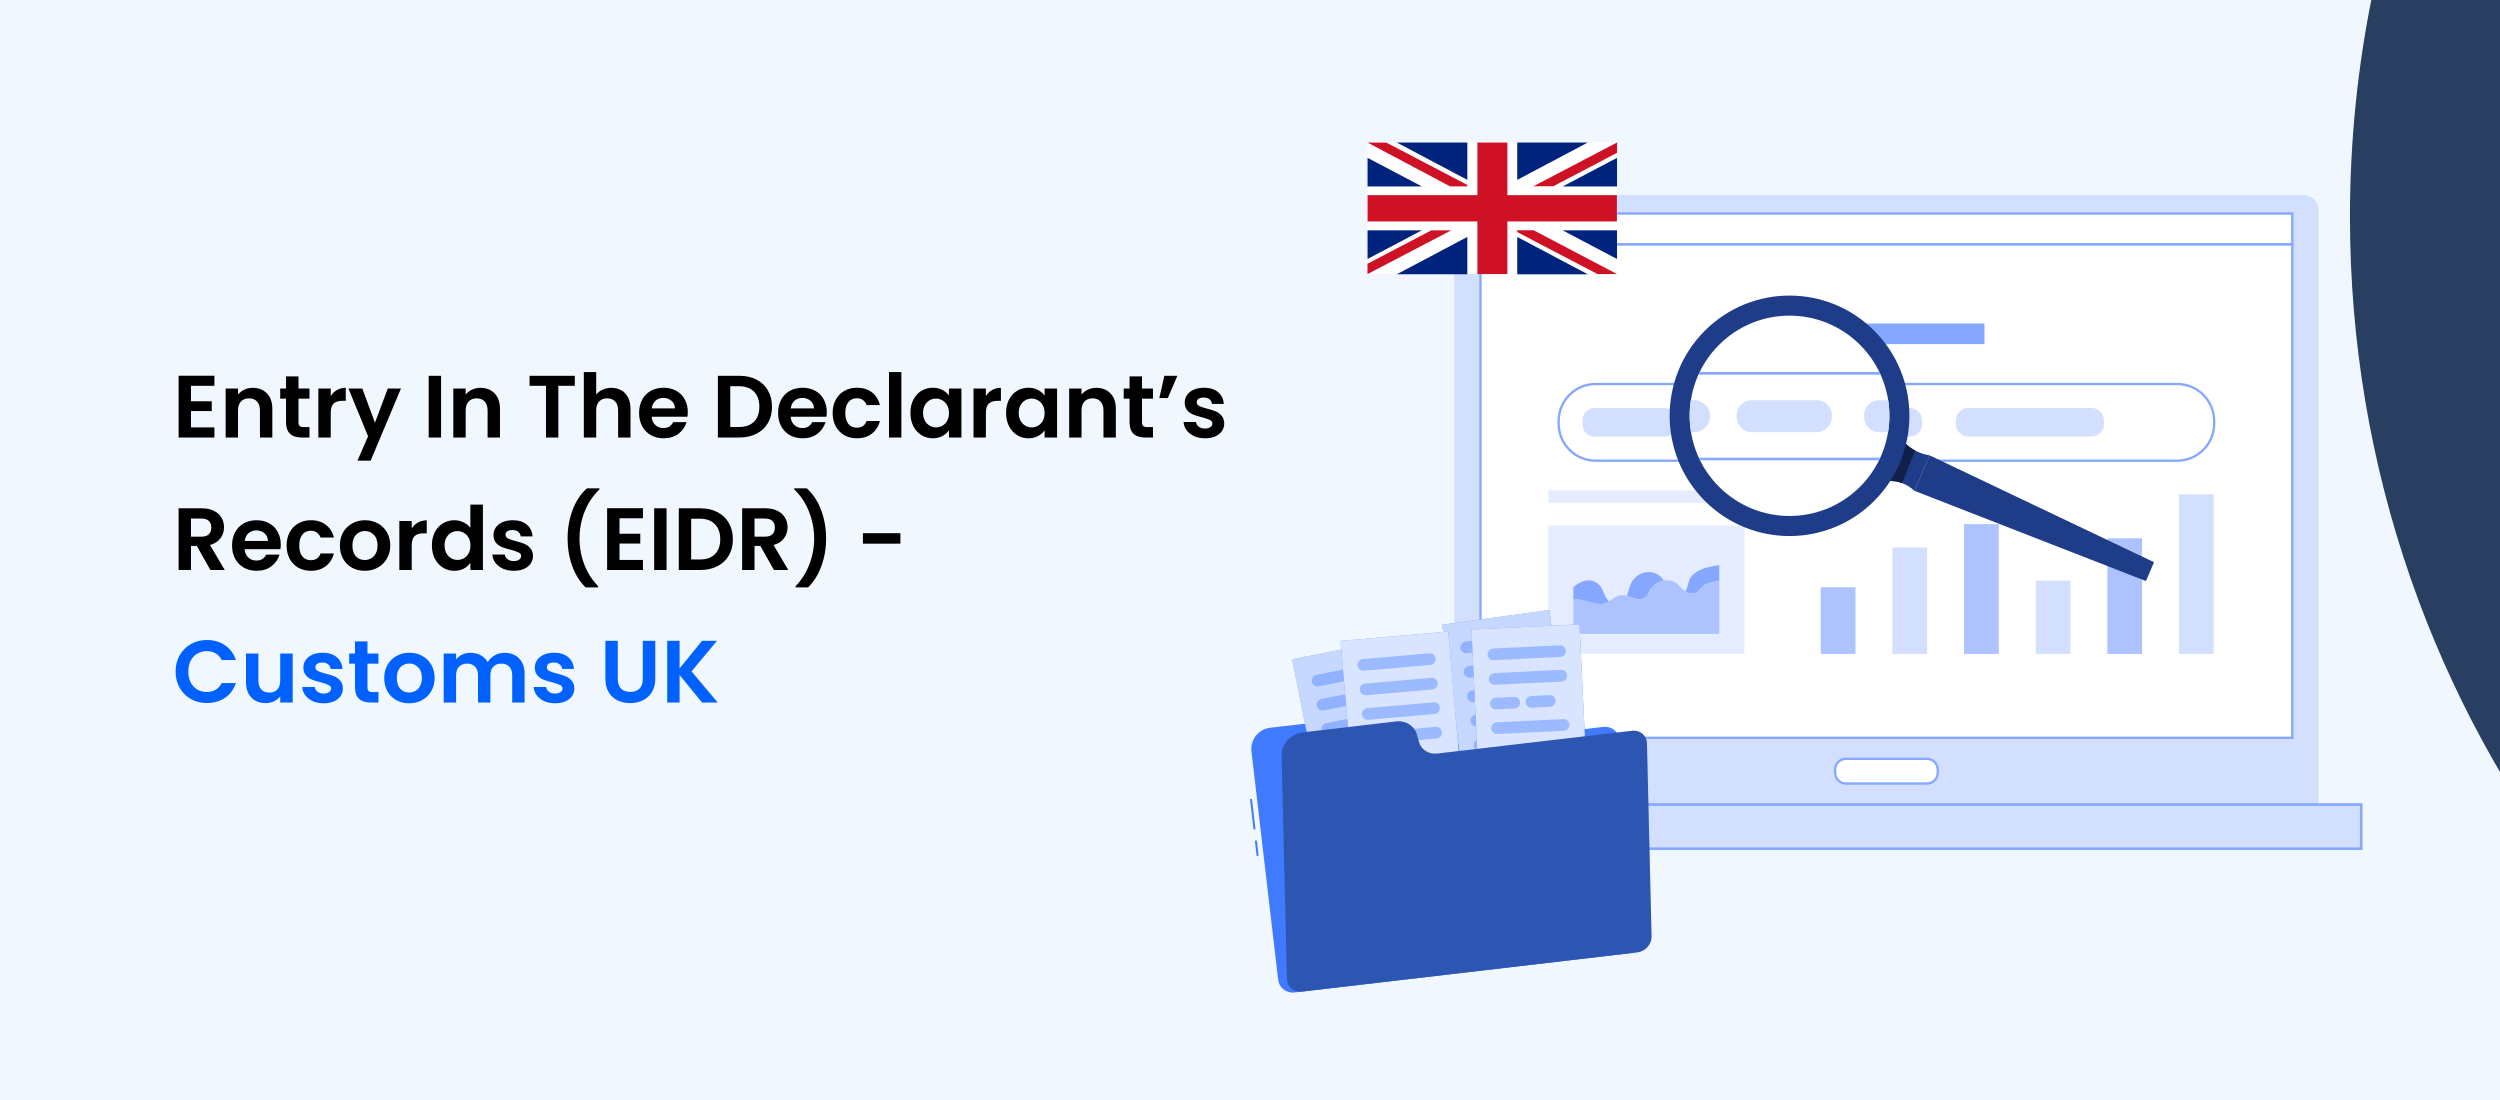 <svg width="1000" height="440" viewBox="0 0 1000 440" fill="none" xmlns="http://www.w3.org/2000/svg">
<rect x="0" y="0" width="1000" height="440" fill="#333333" stroke="none"/>
<g clip-path="url(#clip0_3203_2230)">
<rect width="1000" height="440" fill="#F1F7FF"/>
<path d="M76.39 154.314V160.502H84.7V164.427H76.39V170.969H85.761V175H71.44V150.283H85.761V154.314H76.39ZM101.115 155.128C103.449 155.128 105.335 155.87 106.772 157.355C108.21 158.817 108.929 160.868 108.929 163.508V175H103.979V164.18C103.979 162.624 103.59 161.434 102.812 160.608C102.034 159.76 100.973 159.336 99.63 159.336C98.263 159.336 97.178 159.76 96.377 160.608C95.599 161.434 95.21 162.624 95.21 164.18V175H90.259V155.411H95.21V157.85C95.87 157.002 96.707 156.342 97.72 155.87C98.758 155.375 99.889 155.128 101.115 155.128ZM119.401 159.477V168.953C119.401 169.613 119.554 170.097 119.86 170.403C120.19 170.686 120.733 170.828 121.487 170.828H123.785V175H120.674C116.501 175 114.415 172.973 114.415 168.918V159.477H112.081V155.411H114.415V150.566H119.401V155.411H123.785V159.477H119.401ZM132.296 158.452C132.933 157.414 133.758 156.601 134.772 156.012C135.809 155.422 136.987 155.128 138.308 155.128V160.326H136.999C135.443 160.326 134.265 160.691 133.463 161.422C132.685 162.153 132.296 163.425 132.296 165.241V175H127.346V155.411H132.296V158.452ZM160.383 155.411L148.254 184.264H142.986L147.229 174.505L139.379 155.411H144.93L149.987 169.095L155.114 155.411H160.383ZM176.427 150.319V175H171.477V150.319H176.427ZM192.174 155.128C194.508 155.128 196.393 155.87 197.831 157.355C199.269 158.817 199.988 160.868 199.988 163.508V175H195.038V164.18C195.038 162.624 194.649 161.434 193.871 160.608C193.093 159.76 192.032 159.336 190.689 159.336C189.321 159.336 188.237 159.76 187.436 160.608C186.658 161.434 186.269 162.624 186.269 164.18V175H181.318V155.411H186.269V157.85C186.929 157.002 187.766 156.342 188.779 155.87C189.816 155.375 190.948 155.128 192.174 155.128ZM229.918 150.319V154.314H223.341V175H218.39V154.314H211.813V150.319H229.918ZM244.562 155.128C246.047 155.128 247.367 155.458 248.522 156.118C249.677 156.754 250.573 157.709 251.21 158.982C251.87 160.231 252.2 161.74 252.2 163.508V175H247.249V164.18C247.249 162.624 246.86 161.434 246.082 160.608C245.304 159.76 244.244 159.336 242.9 159.336C241.533 159.336 240.448 159.76 239.647 160.608C238.869 161.434 238.48 162.624 238.48 164.18V175H233.53V148.834H238.48V157.85C239.116 157.002 239.965 156.342 241.026 155.87C242.087 155.375 243.265 155.128 244.562 155.128ZM275.118 164.781C275.118 165.488 275.07 166.125 274.976 166.69H260.655C260.773 168.105 261.268 169.213 262.14 170.014C263.013 170.816 264.085 171.216 265.358 171.216C267.197 171.216 268.505 170.427 269.283 168.847H274.623C274.057 170.733 272.972 172.289 271.369 173.515C269.766 174.717 267.798 175.318 265.464 175.318C263.578 175.318 261.881 174.906 260.372 174.081C258.887 173.232 257.72 172.042 256.872 170.509C256.047 168.977 255.634 167.209 255.634 165.205C255.634 163.178 256.047 161.398 256.872 159.866C257.697 158.334 258.852 157.155 260.337 156.33C261.822 155.505 263.531 155.092 265.464 155.092C267.327 155.092 268.989 155.493 270.45 156.295C271.935 157.096 273.078 158.239 273.88 159.724C274.705 161.186 275.118 162.872 275.118 164.781ZM269.99 163.367C269.967 162.094 269.507 161.08 268.611 160.326C267.716 159.548 266.619 159.159 265.323 159.159C264.097 159.159 263.06 159.536 262.211 160.29C261.386 161.021 260.879 162.046 260.691 163.367H269.99ZM295.784 150.319C298.377 150.319 300.652 150.826 302.609 151.839C304.589 152.853 306.11 154.303 307.17 156.188C308.255 158.051 308.797 160.22 308.797 162.695C308.797 165.17 308.255 167.339 307.17 169.201C306.11 171.04 304.589 172.466 302.609 173.48C300.652 174.493 298.377 175 295.784 175H287.157V150.319H295.784ZM295.608 170.792C298.201 170.792 300.204 170.085 301.619 168.671C303.033 167.256 303.74 165.264 303.74 162.695C303.74 160.125 303.033 158.121 301.619 156.684C300.204 155.222 298.201 154.491 295.608 154.491H292.107V170.792H295.608ZM330.713 164.781C330.713 165.488 330.666 166.125 330.571 166.69H316.251C316.369 168.105 316.864 169.213 317.736 170.014C318.608 170.816 319.681 171.216 320.954 171.216C322.792 171.216 324.101 170.427 324.878 168.847H330.218C329.652 170.733 328.568 172.289 326.965 173.515C325.362 174.717 323.393 175.318 321.06 175.318C319.174 175.318 317.476 174.906 315.968 174.081C314.483 173.232 313.316 172.042 312.467 170.509C311.642 168.977 311.23 167.209 311.23 165.205C311.23 163.178 311.642 161.398 312.467 159.866C313.292 158.334 314.447 157.155 315.932 156.33C317.418 155.505 319.127 155.092 321.06 155.092C322.922 155.092 324.584 155.493 326.045 156.295C327.53 157.096 328.674 158.239 329.475 159.724C330.3 161.186 330.713 162.872 330.713 164.781ZM325.586 163.367C325.562 162.094 325.102 161.08 324.207 160.326C323.311 159.548 322.215 159.159 320.918 159.159C319.692 159.159 318.655 159.536 317.806 160.29C316.981 161.021 316.475 162.046 316.286 163.367H325.586ZM333.053 165.205C333.053 163.178 333.466 161.41 334.291 159.901C335.116 158.369 336.259 157.19 337.721 156.365C339.182 155.517 340.856 155.092 342.742 155.092C345.17 155.092 347.174 155.705 348.753 156.931C350.356 158.133 351.429 159.831 351.971 162.023H346.632C346.349 161.174 345.865 160.514 345.182 160.043C344.522 159.548 343.697 159.3 342.707 159.3C341.292 159.3 340.172 159.819 339.347 160.856C338.522 161.87 338.11 163.319 338.11 165.205C338.11 167.068 338.522 168.517 339.347 169.555C340.172 170.568 341.292 171.075 342.707 171.075C344.71 171.075 346.019 170.179 346.632 168.388H351.971C351.429 170.509 350.356 172.195 348.753 173.444C347.15 174.694 345.146 175.318 342.742 175.318C340.856 175.318 339.182 174.906 337.721 174.081C336.259 173.232 335.116 172.053 334.291 170.545C333.466 169.012 333.053 167.233 333.053 165.205ZM360.548 148.834V175H355.597V148.834H360.548ZM364.166 165.135C364.166 163.154 364.555 161.398 365.333 159.866C366.134 158.334 367.207 157.155 368.551 156.33C369.918 155.505 371.438 155.092 373.112 155.092C374.574 155.092 375.846 155.387 376.931 155.976C378.039 156.566 378.923 157.308 379.583 158.204V155.411H384.569V175H379.583V172.136C378.946 173.055 378.062 173.821 376.931 174.434C375.823 175.024 374.538 175.318 373.077 175.318C371.426 175.318 369.918 174.894 368.551 174.045C367.207 173.197 366.134 172.006 365.333 170.474C364.555 168.918 364.166 167.138 364.166 165.135ZM379.583 165.205C379.583 164.003 379.347 162.978 378.876 162.129C378.404 161.257 377.768 160.597 376.966 160.149C376.165 159.677 375.304 159.442 374.385 159.442C373.466 159.442 372.617 159.666 371.839 160.113C371.061 160.561 370.425 161.221 369.93 162.094C369.458 162.942 369.222 163.956 369.222 165.135C369.222 166.313 369.458 167.35 369.93 168.246C370.425 169.118 371.061 169.79 371.839 170.262C372.641 170.733 373.489 170.969 374.385 170.969C375.304 170.969 376.165 170.745 376.966 170.297C377.768 169.826 378.404 169.166 378.876 168.317C379.347 167.445 379.583 166.408 379.583 165.205ZM394.354 158.452C394.99 157.414 395.816 156.601 396.829 156.012C397.866 155.422 399.045 155.128 400.365 155.128V160.326H399.057C397.501 160.326 396.322 160.691 395.521 161.422C394.743 162.153 394.354 163.425 394.354 165.241V175H389.404V155.411H394.354V158.452ZM402.427 165.135C402.427 163.154 402.815 161.398 403.593 159.866C404.395 158.334 405.467 157.155 406.811 156.33C408.178 155.505 409.699 155.092 411.373 155.092C412.834 155.092 414.107 155.387 415.191 155.976C416.299 156.566 417.183 157.308 417.843 158.204V155.411H422.829V175H417.843V172.136C417.207 173.055 416.323 173.821 415.191 174.434C414.084 175.024 412.799 175.318 411.337 175.318C409.687 175.318 408.178 174.894 406.811 174.045C405.467 173.197 404.395 172.006 403.593 170.474C402.815 168.918 402.427 167.138 402.427 165.135ZM417.843 165.205C417.843 164.003 417.608 162.978 417.136 162.129C416.665 161.257 416.028 160.597 415.227 160.149C414.425 159.677 413.565 159.442 412.646 159.442C411.726 159.442 410.878 159.666 410.1 160.113C409.322 160.561 408.685 161.221 408.19 162.094C407.719 162.942 407.483 163.956 407.483 165.135C407.483 166.313 407.719 167.35 408.19 168.246C408.685 169.118 409.322 169.79 410.1 170.262C410.901 170.733 411.75 170.969 412.646 170.969C413.565 170.969 414.425 170.745 415.227 170.297C416.028 169.826 416.665 169.166 417.136 168.317C417.608 167.445 417.843 166.408 417.843 165.205ZM438.52 155.128C440.853 155.128 442.739 155.87 444.177 157.355C445.615 158.817 446.334 160.868 446.334 163.508V175H441.384V164.18C441.384 162.624 440.995 161.434 440.217 160.608C439.439 159.76 438.378 159.336 437.035 159.336C435.667 159.336 434.583 159.76 433.781 160.608C433.004 161.434 432.615 162.624 432.615 164.18V175H427.664V155.411H432.615V157.85C433.275 157.002 434.111 156.342 435.125 155.87C436.162 155.375 437.294 155.128 438.52 155.128ZM456.806 159.477V168.953C456.806 169.613 456.959 170.097 457.265 170.403C457.595 170.686 458.137 170.828 458.892 170.828H461.19V175H458.078C453.906 175 451.82 172.973 451.82 168.918V159.477H449.486V155.411H451.82V150.566H456.806V155.411H461.19V159.477H456.806ZM465.741 150.319H470.939L467.12 159.229H463.725L465.741 150.319ZM481.985 175.318C480.382 175.318 478.944 175.035 477.671 174.47C476.398 173.88 475.384 173.091 474.63 172.1C473.899 171.11 473.498 170.014 473.428 168.812H478.414C478.508 169.566 478.873 170.191 479.51 170.686C480.17 171.181 480.983 171.429 481.95 171.429C482.892 171.429 483.623 171.24 484.142 170.863C484.684 170.486 484.955 170.002 484.955 169.413C484.955 168.777 484.625 168.305 483.965 167.999C483.329 167.669 482.303 167.315 480.889 166.938C479.427 166.584 478.225 166.219 477.282 165.842C476.363 165.465 475.561 164.887 474.878 164.109C474.217 163.331 473.887 162.282 473.887 160.962C473.887 159.878 474.194 158.888 474.807 157.992C475.443 157.096 476.339 156.389 477.494 155.87C478.673 155.352 480.052 155.092 481.631 155.092C483.965 155.092 485.827 155.682 487.218 156.86C488.609 158.015 489.375 159.583 489.517 161.563H484.778C484.708 160.785 484.378 160.172 483.788 159.724C483.222 159.253 482.456 159.017 481.49 159.017C480.594 159.017 479.899 159.182 479.404 159.512C478.932 159.842 478.696 160.302 478.696 160.891C478.696 161.551 479.026 162.058 479.686 162.412C480.347 162.742 481.372 163.084 482.763 163.437C484.177 163.791 485.344 164.156 486.263 164.533C487.183 164.911 487.972 165.5 488.633 166.301C489.316 167.079 489.67 168.117 489.693 169.413C489.693 170.545 489.375 171.558 488.739 172.454C488.126 173.35 487.23 174.057 486.051 174.576C484.896 175.071 483.541 175.318 481.985 175.318ZM84.169 228L78.724 218.382H76.39V228H71.44V203.319H80.704C82.614 203.319 84.24 203.661 85.584 204.344C86.927 205.004 87.929 205.912 88.589 207.067C89.273 208.198 89.615 209.471 89.615 210.886C89.615 212.512 89.143 213.986 88.201 215.306C87.257 216.602 85.855 217.498 83.993 217.993L89.898 228H84.169ZM76.39 214.669H80.527C81.871 214.669 82.873 214.351 83.533 213.715C84.193 213.055 84.523 212.147 84.523 210.992C84.523 209.86 84.193 208.988 83.533 208.375C82.873 207.739 81.871 207.42 80.527 207.42H76.39V214.669ZM112.303 217.781C112.303 218.488 112.256 219.125 112.161 219.69H97.841C97.958 221.105 98.453 222.213 99.326 223.014C100.198 223.816 101.27 224.216 102.543 224.216C104.382 224.216 105.69 223.427 106.468 221.847H111.808C111.242 223.733 110.158 225.289 108.555 226.515C106.952 227.717 104.983 228.318 102.649 228.318C100.764 228.318 99.066 227.906 97.558 227.081C96.073 226.232 94.906 225.042 94.057 223.509C93.232 221.977 92.819 220.209 92.819 218.205C92.819 216.178 93.232 214.398 94.057 212.866C94.882 211.334 96.037 210.155 97.522 209.33C99.007 208.505 100.716 208.092 102.649 208.092C104.512 208.092 106.174 208.493 107.635 209.295C109.12 210.096 110.264 211.239 111.065 212.724C111.89 214.186 112.303 215.872 112.303 217.781ZM107.176 216.367C107.152 215.094 106.692 214.08 105.796 213.326C104.901 212.548 103.805 212.159 102.508 212.159C101.282 212.159 100.245 212.536 99.396 213.29C98.571 214.021 98.064 215.046 97.876 216.367H107.176ZM114.643 218.205C114.643 216.178 115.056 214.41 115.881 212.901C116.706 211.369 117.849 210.19 119.311 209.365C120.772 208.517 122.446 208.092 124.332 208.092C126.76 208.092 128.764 208.705 130.343 209.931C131.946 211.133 133.019 212.831 133.561 215.023H128.221C127.938 214.174 127.455 213.514 126.772 213.043C126.112 212.548 125.286 212.3 124.296 212.3C122.882 212.3 121.762 212.819 120.937 213.856C120.112 214.87 119.7 216.319 119.7 218.205C119.7 220.068 120.112 221.517 120.937 222.555C121.762 223.568 122.882 224.075 124.296 224.075C126.3 224.075 127.608 223.179 128.221 221.388H133.561C133.019 223.509 131.946 225.195 130.343 226.444C128.74 227.694 126.736 228.318 124.332 228.318C122.446 228.318 120.772 227.906 119.311 227.081C117.849 226.232 116.706 225.053 115.881 223.545C115.056 222.012 114.643 220.233 114.643 218.205ZM145.886 228.318C144 228.318 142.303 227.906 140.794 227.081C139.285 226.232 138.095 225.042 137.223 223.509C136.374 221.977 135.95 220.209 135.95 218.205C135.95 216.202 136.386 214.434 137.258 212.901C138.154 211.369 139.368 210.19 140.9 209.365C142.432 208.517 144.141 208.092 146.027 208.092C147.913 208.092 149.622 208.517 151.155 209.365C152.687 210.19 153.889 211.369 154.761 212.901C155.657 214.434 156.105 216.202 156.105 218.205C156.105 220.209 155.645 221.977 154.726 223.509C153.83 225.042 152.604 226.232 151.048 227.081C149.516 227.906 147.795 228.318 145.886 228.318ZM145.886 224.004C146.782 224.004 147.619 223.792 148.396 223.368C149.198 222.92 149.834 222.26 150.306 221.388C150.777 220.515 151.013 219.455 151.013 218.205C151.013 216.343 150.518 214.917 149.528 213.927C148.561 212.913 147.371 212.406 145.957 212.406C144.542 212.406 143.352 212.913 142.385 213.927C141.442 214.917 140.971 216.343 140.971 218.205C140.971 220.068 141.431 221.506 142.35 222.519C143.293 223.509 144.471 224.004 145.886 224.004ZM164.687 211.452C165.323 210.414 166.148 209.601 167.162 209.012C168.199 208.422 169.378 208.128 170.698 208.128V213.326H169.39C167.834 213.326 166.655 213.691 165.854 214.422C165.076 215.153 164.687 216.425 164.687 218.241V228H159.736V208.411H164.687V211.452ZM172.759 218.135C172.759 216.154 173.148 214.398 173.926 212.866C174.728 211.334 175.812 210.155 177.179 209.33C178.546 208.505 180.067 208.092 181.741 208.092C183.014 208.092 184.228 208.375 185.383 208.941C186.538 209.483 187.457 210.214 188.141 211.133V201.834H193.162V228H188.141V225.1C187.528 226.067 186.667 226.845 185.56 227.434C184.452 228.024 183.167 228.318 181.705 228.318C180.055 228.318 178.546 227.894 177.179 227.045C175.812 226.197 174.728 225.006 173.926 223.474C173.148 221.918 172.759 220.138 172.759 218.135ZM188.176 218.205C188.176 217.003 187.94 215.978 187.469 215.129C186.998 214.257 186.361 213.597 185.56 213.149C184.758 212.677 183.898 212.442 182.978 212.442C182.059 212.442 181.21 212.666 180.432 213.113C179.654 213.561 179.018 214.221 178.523 215.094C178.051 215.942 177.816 216.956 177.816 218.135C177.816 219.313 178.051 220.35 178.523 221.246C179.018 222.118 179.654 222.79 180.432 223.262C181.234 223.733 182.082 223.969 182.978 223.969C183.898 223.969 184.758 223.745 185.56 223.297C186.361 222.826 186.998 222.166 187.469 221.317C187.94 220.445 188.176 219.408 188.176 218.205ZM205.493 228.318C203.89 228.318 202.452 228.035 201.179 227.47C199.906 226.88 198.893 226.091 198.138 225.1C197.408 224.11 197.007 223.014 196.936 221.812H201.922C202.016 222.566 202.382 223.191 203.018 223.686C203.678 224.181 204.491 224.429 205.458 224.429C206.401 224.429 207.132 224.24 207.65 223.863C208.192 223.486 208.463 223.002 208.463 222.413C208.463 221.777 208.133 221.305 207.473 220.999C206.837 220.669 205.811 220.315 204.397 219.938C202.935 219.584 201.733 219.219 200.79 218.842C199.871 218.465 199.069 217.887 198.386 217.109C197.726 216.331 197.396 215.282 197.396 213.962C197.396 212.878 197.702 211.888 198.315 210.992C198.952 210.096 199.847 209.389 201.002 208.87C202.181 208.352 203.56 208.092 205.14 208.092C207.473 208.092 209.336 208.682 210.726 209.86C212.117 211.015 212.883 212.583 213.025 214.563H208.287C208.216 213.785 207.886 213.172 207.297 212.724C206.731 212.253 205.965 212.017 204.998 212.017C204.102 212.017 203.407 212.182 202.912 212.512C202.44 212.842 202.205 213.302 202.205 213.891C202.205 214.551 202.535 215.058 203.195 215.412C203.855 215.742 204.88 216.084 206.271 216.437C207.686 216.791 208.852 217.156 209.772 217.533C210.691 217.911 211.481 218.5 212.141 219.301C212.824 220.079 213.178 221.117 213.202 222.413C213.202 223.545 212.883 224.558 212.247 225.454C211.634 226.35 210.738 227.057 209.56 227.576C208.404 228.071 207.049 228.318 205.493 228.318ZM234.248 234.966C231.961 232.75 230.182 229.921 228.909 226.48C227.659 223.038 227.035 219.349 227.035 215.412C227.035 211.381 227.695 207.597 229.015 204.061C230.335 200.502 232.256 197.59 234.778 195.327H239.764V195.787C237.171 198.262 235.191 201.232 233.824 204.698C232.48 208.163 231.808 211.734 231.808 215.412C231.808 218.995 232.445 222.46 233.718 225.808C235.014 229.132 236.853 232.019 239.234 234.471V234.966H234.248ZM247.803 207.314V213.502H256.113V217.427H247.803V223.969H257.174V228H242.853V203.283H257.174V207.314H247.803ZM266.623 203.319V228H261.672V203.319H266.623ZM280.142 203.319C282.735 203.319 285.01 203.826 286.966 204.839C288.946 205.853 290.467 207.303 291.528 209.188C292.612 211.051 293.154 213.22 293.154 215.695C293.154 218.17 292.612 220.339 291.528 222.201C290.467 224.04 288.946 225.466 286.966 226.48C285.01 227.493 282.735 228 280.142 228H271.514V203.319H280.142ZM279.965 223.792C282.558 223.792 284.562 223.085 285.976 221.671C287.391 220.256 288.098 218.264 288.098 215.695C288.098 213.125 287.391 211.121 285.976 209.684C284.562 208.222 282.558 207.491 279.965 207.491H276.464V223.792H279.965ZM309.589 228L304.144 218.382H301.81V228H296.86V203.319H306.124C308.034 203.319 309.66 203.661 311.004 204.344C312.348 205.004 313.349 205.912 314.009 207.067C314.693 208.198 315.035 209.471 315.035 210.886C315.035 212.512 314.563 213.986 313.62 215.306C312.678 216.602 311.275 217.498 309.413 217.993L315.318 228H309.589ZM301.81 214.669H305.947C307.291 214.669 308.293 214.351 308.953 213.715C309.613 213.055 309.943 212.147 309.943 210.992C309.943 209.86 309.613 208.988 308.953 208.375C308.293 207.739 307.291 207.42 305.947 207.42H301.81V214.669ZM318.239 234.966V234.471C320.62 232.019 322.447 229.132 323.72 225.808C325.017 222.46 325.665 218.995 325.665 215.412C325.665 211.734 324.981 208.163 323.614 204.698C322.27 201.232 320.302 198.262 317.709 195.787V195.327H322.695C325.217 197.59 327.138 200.502 328.458 204.061C329.779 207.597 330.439 211.381 330.439 215.412C330.439 219.349 329.802 223.038 328.529 226.48C327.28 229.921 325.512 232.75 323.225 234.966H318.239ZM360.163 213.29V217.463H345.171V213.29H360.163Z" fill="black"/>
<path d="M70.238 268.624C70.238 266.196 70.78 264.027 71.864 262.118C72.972 260.185 74.469 258.688 76.355 257.627C78.264 256.543 80.398 256 82.755 256C85.513 256 87.929 256.708 90.004 258.122C92.078 259.536 93.528 261.493 94.353 263.992H88.66C88.094 262.813 87.293 261.929 86.256 261.34C85.242 260.751 84.063 260.456 82.72 260.456C81.282 260.456 79.997 260.798 78.865 261.481C77.757 262.141 76.885 263.084 76.249 264.31C75.636 265.536 75.329 266.974 75.329 268.624C75.329 270.251 75.636 271.689 76.249 272.938C76.885 274.164 77.757 275.118 78.865 275.802C79.997 276.462 81.282 276.792 82.72 276.792C84.063 276.792 85.242 276.497 86.256 275.908C87.293 275.295 88.094 274.399 88.66 273.221H94.353C93.528 275.743 92.078 277.712 90.004 279.126C87.953 280.517 85.537 281.212 82.755 281.212C80.398 281.212 78.264 280.682 76.355 279.621C74.469 278.537 72.972 277.04 71.864 275.13C70.78 273.221 70.238 271.052 70.238 268.624ZM117.075 261.411V281H112.089V278.525C111.452 279.373 110.616 280.045 109.578 280.54C108.565 281.012 107.457 281.248 106.255 281.248C104.722 281.248 103.367 280.929 102.188 280.293C101.009 279.633 100.078 278.678 99.395 277.429C98.735 276.156 98.405 274.647 98.405 272.903V261.411H103.355V272.195C103.355 273.751 103.744 274.953 104.522 275.802C105.3 276.627 106.361 277.04 107.704 277.04C109.072 277.04 110.144 276.627 110.922 275.802C111.7 274.953 112.089 273.751 112.089 272.195V261.411H117.075ZM129.455 281.318C127.852 281.318 126.414 281.035 125.141 280.47C123.868 279.88 122.855 279.091 122.1 278.1C121.37 277.11 120.969 276.014 120.898 274.812H125.884C125.978 275.566 126.344 276.191 126.98 276.686C127.64 277.181 128.454 277.429 129.42 277.429C130.363 277.429 131.094 277.24 131.612 276.863C132.155 276.486 132.426 276.002 132.426 275.413C132.426 274.777 132.096 274.305 131.436 273.999C130.799 273.669 129.774 273.315 128.359 272.938C126.898 272.584 125.695 272.219 124.752 271.842C123.833 271.465 123.032 270.887 122.348 270.109C121.688 269.331 121.358 268.282 121.358 266.962C121.358 265.878 121.664 264.888 122.277 263.992C122.914 263.096 123.81 262.389 124.965 261.87C126.143 261.352 127.522 261.092 129.102 261.092C131.436 261.092 133.298 261.682 134.689 262.86C136.079 264.015 136.846 265.583 136.987 267.563H132.249C132.178 266.785 131.848 266.172 131.259 265.724C130.693 265.253 129.927 265.017 128.96 265.017C128.065 265.017 127.369 265.182 126.874 265.512C126.403 265.842 126.167 266.302 126.167 266.891C126.167 267.551 126.497 268.058 127.157 268.412C127.817 268.742 128.842 269.084 130.233 269.437C131.648 269.791 132.815 270.156 133.734 270.533C134.653 270.911 135.443 271.5 136.103 272.301C136.787 273.079 137.14 274.117 137.164 275.413C137.164 276.545 136.846 277.558 136.209 278.454C135.596 279.35 134.7 280.057 133.522 280.576C132.367 281.071 131.011 281.318 129.455 281.318ZM146.991 265.477V274.953C146.991 275.613 147.144 276.097 147.451 276.403C147.781 276.686 148.323 276.828 149.077 276.828H151.376V281H148.264C144.092 281 142.005 278.973 142.005 274.918V265.477H139.672V261.411H142.005V256.566H146.991V261.411H151.376V265.477H146.991ZM163.635 281.318C161.749 281.318 160.052 280.906 158.543 280.081C157.034 279.232 155.844 278.042 154.972 276.509C154.123 274.977 153.699 273.209 153.699 271.205C153.699 269.202 154.135 267.434 155.007 265.901C155.903 264.369 157.117 263.19 158.649 262.365C160.181 261.517 161.891 261.092 163.776 261.092C165.662 261.092 167.371 261.517 168.904 262.365C170.436 263.19 171.638 264.369 172.51 265.901C173.406 267.434 173.854 269.202 173.854 271.205C173.854 273.209 173.394 274.977 172.475 276.509C171.579 278.042 170.353 279.232 168.798 280.081C167.265 280.906 165.544 281.318 163.635 281.318ZM163.635 277.004C164.531 277.004 165.368 276.792 166.146 276.368C166.947 275.92 167.583 275.26 168.055 274.388C168.526 273.515 168.762 272.455 168.762 271.205C168.762 269.343 168.267 267.917 167.277 266.927C166.311 265.913 165.12 265.406 163.706 265.406C162.291 265.406 161.101 265.913 160.134 266.927C159.191 267.917 158.72 269.343 158.72 271.205C158.72 273.068 159.18 274.506 160.099 275.519C161.042 276.509 162.221 277.004 163.635 277.004ZM201.813 261.128C204.217 261.128 206.15 261.87 207.612 263.355C209.097 264.817 209.84 266.868 209.84 269.508V281H204.889V270.18C204.889 268.648 204.5 267.481 203.722 266.679C202.945 265.854 201.884 265.442 200.54 265.442C199.196 265.442 198.124 265.854 197.322 266.679C196.544 267.481 196.155 268.648 196.155 270.18V281H191.205V270.18C191.205 268.648 190.816 267.481 190.038 266.679C189.26 265.854 188.199 265.442 186.856 265.442C185.488 265.442 184.404 265.854 183.603 266.679C182.825 267.481 182.436 268.648 182.436 270.18V281H177.485V261.411H182.436V263.78C183.072 262.955 183.885 262.306 184.876 261.835C185.889 261.363 186.997 261.128 188.199 261.128C189.732 261.128 191.099 261.458 192.301 262.118C193.503 262.754 194.435 263.674 195.095 264.876C195.731 263.744 196.65 262.837 197.853 262.153C199.078 261.469 200.399 261.128 201.813 261.128ZM222.034 281.318C220.431 281.318 218.993 281.035 217.72 280.47C216.447 279.88 215.433 279.091 214.679 278.1C213.948 277.11 213.547 276.014 213.477 274.812H218.462C218.557 275.566 218.922 276.191 219.558 276.686C220.219 277.181 221.032 277.429 221.998 277.429C222.941 277.429 223.672 277.24 224.191 276.863C224.733 276.486 225.004 276.002 225.004 275.413C225.004 274.777 224.674 274.305 224.014 273.999C223.377 273.669 222.352 273.315 220.937 272.938C219.476 272.584 218.274 272.219 217.331 271.842C216.411 271.465 215.61 270.887 214.926 270.109C214.266 269.331 213.936 268.282 213.936 266.962C213.936 265.878 214.243 264.888 214.856 263.992C215.492 263.096 216.388 262.389 217.543 261.87C218.722 261.352 220.101 261.092 221.68 261.092C224.014 261.092 225.876 261.682 227.267 262.86C228.658 264.015 229.424 265.583 229.565 267.563H224.827C224.756 266.785 224.426 266.172 223.837 265.724C223.271 265.253 222.505 265.017 221.539 265.017C220.643 265.017 219.947 265.182 219.452 265.512C218.981 265.842 218.745 266.302 218.745 266.891C218.745 267.551 219.075 268.058 219.735 268.412C220.395 268.742 221.421 269.084 222.812 269.437C224.226 269.791 225.393 270.156 226.312 270.533C227.232 270.911 228.021 271.5 228.681 272.301C229.365 273.079 229.719 274.117 229.742 275.413C229.742 276.545 229.424 277.558 228.787 278.454C228.175 279.35 227.279 280.057 226.1 280.576C224.945 281.071 223.589 281.318 222.034 281.318ZM247.111 256.319V271.594C247.111 273.268 247.547 274.553 248.419 275.448C249.292 276.321 250.517 276.757 252.097 276.757C253.7 276.757 254.937 276.321 255.81 275.448C256.682 274.553 257.118 273.268 257.118 271.594V256.319H262.104V271.559C262.104 273.657 261.644 275.437 260.725 276.898C259.829 278.336 258.615 279.421 257.083 280.151C255.574 280.882 253.888 281.248 252.026 281.248C250.187 281.248 248.514 280.882 247.005 280.151C245.52 279.421 244.341 278.336 243.469 276.898C242.597 275.437 242.161 273.657 242.161 271.559V256.319H247.111ZM280.819 281L271.837 270.003V281H266.887V256.319H271.837V267.386L280.819 256.319H286.794L276.611 268.553L287.077 281H280.819Z" fill="#0061FE"/>
<path fill-rule="evenodd" clip-rule="evenodd" d="M1031.29 355.073C974.098 281.194 939.986 188.024 939.986 86.764C939.986 -35.754 989.923 -146.429 1070.26 -225.42H1422.76V355.073H1031.29Z" fill="#283F61"/>
<path d="M587.645 78H921.495C924.774 78 927.433 80.668 927.433 83.956V319.567C927.433 322.855 924.774 325.523 921.495 325.523H587.645C584.367 325.523 581.707 322.855 581.707 319.567V83.956C581.707 80.668 584.367 78 587.645 78Z" fill="#D3DFFF"/>
<path d="M916.93 97.693H592.207V295.14H916.93V97.693Z" fill="white"/>
<path d="M917.395 295.608H591.74V97.223H917.395V295.608ZM592.673 294.67H916.463V98.16H592.675V294.672L592.673 294.67Z" fill="#86A7FF"/>
<path d="M916.93 85.415H592.207V97.693H916.93V85.415Z" fill="white"/>
<path d="M917.395 98.161H591.74V84.947H917.395V98.161ZM592.673 97.223H916.463V85.882H592.675V97.223H592.673Z" fill="#86A7FF"/>
<path d="M607.471 94.391C605.912 94.391 604.643 93.117 604.643 91.554C604.643 89.99 605.912 88.717 607.471 88.717C609.03 88.717 610.299 89.99 610.299 91.554C610.299 93.117 609.03 94.391 607.471 94.391ZM607.471 89.654C606.427 89.654 605.577 90.507 605.577 91.554C605.577 92.6 606.427 93.453 607.471 93.453C608.514 93.453 609.365 92.6 609.365 91.554C609.365 90.507 608.514 89.654 607.471 89.654Z" fill="#86A7FF"/>
<path d="M616.914 94.391C615.355 94.391 614.086 93.117 614.086 91.554C614.086 89.99 615.355 88.717 616.914 88.717C618.473 88.717 619.743 89.99 619.743 91.554C619.743 93.117 618.473 94.391 616.914 94.391ZM616.914 89.654C615.871 89.654 615.02 90.507 615.02 91.554C615.02 92.6 615.871 93.453 616.914 93.453C617.958 93.453 618.808 92.6 618.808 91.554C618.808 90.507 617.958 89.654 616.914 89.654Z" fill="#86A7FF"/>
<path d="M626.36 94.391C624.801 94.391 623.531 93.117 623.531 91.554C623.531 89.99 624.801 88.717 626.36 88.717C627.919 88.717 629.188 89.99 629.188 91.554C629.188 93.117 627.919 94.391 626.36 94.391ZM626.36 89.654C625.316 89.654 624.466 90.507 624.466 91.554C624.466 92.6 625.316 93.453 626.36 93.453C627.403 93.453 628.253 92.6 628.253 91.554C628.253 90.507 627.403 89.654 626.36 89.654Z" fill="#86A7FF"/>
<path d="M944.476 321.807H564.66V339.475H944.476V321.807Z" fill="#D3DFFF"/>
<path d="M945 340H564.135V321.281H945V340ZM565.182 338.949H943.953V322.334H565.184V338.949H565.182Z" fill="#86A7FF"/>
<path d="M771.291 303.531H737.846C735.751 303.531 734.053 305.235 734.053 307.336V309.611C734.053 311.712 735.751 313.416 737.846 313.416H771.291C773.386 313.416 775.085 311.712 775.085 309.611V307.336C775.085 305.235 773.386 303.531 771.291 303.531Z" fill="white"/>
<path d="M770.773 313.883H738.363C735.728 313.883 733.586 311.732 733.586 309.091V307.857C733.586 305.214 735.73 303.065 738.363 303.065H770.773C773.408 303.065 775.55 305.216 775.55 307.857V309.091C775.55 311.735 773.406 313.883 770.773 313.883ZM738.363 303.999C736.244 303.999 734.518 305.729 734.518 307.855V309.089C734.518 311.215 736.244 312.946 738.363 312.946H770.773C772.893 312.946 774.618 311.215 774.618 309.089V307.855C774.618 305.729 772.893 303.999 770.773 303.999H738.363Z" fill="#86A7FF"/>
<path d="M870.895 184.745H638.239C629.832 184.745 622.99 177.884 622.99 169.45V168.428C622.99 159.996 629.83 153.134 638.239 153.134H870.895C879.304 153.134 886.143 159.994 886.143 168.428V169.45C886.143 177.882 879.304 184.745 870.895 184.745ZM638.239 154.071C630.345 154.071 623.925 160.511 623.925 168.428V169.45C623.925 177.367 630.345 183.807 638.239 183.807H870.895C878.788 183.807 885.209 177.367 885.209 169.45V168.428C885.209 160.511 878.788 154.071 870.895 154.071H638.239Z" fill="#86A7FF"/>
<path d="M637.725 163.227H665.858C668.448 163.227 670.551 165.336 670.551 167.934V169.947C670.551 172.545 668.448 174.654 665.858 174.654H637.725C635.134 174.654 633.031 172.545 633.031 169.947V167.934C633.031 165.336 635.134 163.227 637.725 163.227Z" fill="#D3DFFF"/>
<path d="M711.443 163.227H686.849C684.223 163.227 682.094 165.362 682.094 167.996V169.885C682.094 172.519 684.223 174.654 686.849 174.654H711.443C714.069 174.654 716.198 172.519 716.198 169.885V167.996C716.198 165.362 714.069 163.227 711.443 163.227Z" fill="#D3DFFF"/>
<path d="M763.851 163.227H730.717C727.948 163.227 725.703 165.478 725.703 168.255V169.625C725.703 172.403 727.948 174.654 730.717 174.654H763.851C766.62 174.654 768.865 172.403 768.865 169.625V168.255C768.865 165.478 766.62 163.227 763.851 163.227Z" fill="#D3DFFF"/>
<path d="M836.572 163.165H787.334C784.565 163.165 782.32 165.416 782.32 168.194V169.564C782.32 172.341 784.565 174.592 787.334 174.592H836.572C839.341 174.592 841.585 172.341 841.585 169.564V168.194C841.585 165.416 839.341 163.165 836.572 163.165Z" fill="#D3DFFF"/>
<path d="M793.78 129.403H715.355V137.639H793.78V129.403Z" fill="#86A7FF"/>
<path d="M742.196 234.887H728.301V261.574H742.196V234.887Z" fill="#ADC3FF"/>
<path d="M770.854 219.011H756.959V261.574H770.854V219.011Z" fill="#D3DFFF"/>
<path d="M799.516 209.664H785.621V261.574H799.516V209.664Z" fill="#ADC3FF"/>
<path d="M828.176 232.252H814.281V261.574H828.176V232.252Z" fill="#D3DFFF"/>
<path d="M856.836 215.313H842.941V261.574H856.836V215.313Z" fill="#ADC3FF"/>
<path d="M885.497 197.74H871.602V261.574H885.497V197.74Z" fill="#D3DFFF"/>
<path d="M697.745 196.119H619.32V201.142H697.745V196.119Z" fill="#E5ECFF"/>
<path d="M697.745 210.219H619.32V261.574H697.745V210.219Z" fill="#E5ECFF"/>
<path d="M662.086 229.308C659.133 228.138 656.095 229.057 653.928 231.183C651.952 233.119 651.675 235.857 650.744 238.301C652.665 238.826 654.392 239.967 656.485 239.64C659.204 239.215 659.276 236.671 660.817 234.936C662.137 233.451 663.719 232.493 665.609 232.24C664.797 231.041 663.807 229.99 662.086 229.31V229.308Z" fill="#86A7FF"/>
<path d="M684.296 226.644C681.622 227.227 678.812 228.181 676.904 230.136C675.263 231.817 675.322 234.745 674.131 236.512C675.476 237.411 676.992 237.831 678.467 237.032C679.911 236.249 680.788 234.487 682.345 233.721C683.595 233.103 685.395 232.713 686.754 232.468C687.069 232.413 687.389 232.376 687.708 232.332V226.09C686.566 226.22 685.428 226.397 684.298 226.644H684.296Z" fill="#86A7FF"/>
<path d="M686.753 232.468C685.392 232.713 683.594 233.103 682.344 233.721C680.787 234.489 679.91 236.249 678.466 237.032C676.991 237.831 675.475 237.413 674.13 236.512C673.6 236.158 673.095 235.732 672.63 235.272C670.79 233.453 670.215 232.425 667.302 232.188C666.709 232.141 666.148 232.163 665.606 232.238C663.716 232.493 662.135 233.449 660.814 234.934C659.273 236.669 659.202 239.213 656.482 239.638C654.389 239.965 652.662 238.824 650.741 238.299C649.975 238.088 649.18 237.973 648.316 238.093C646.29 238.373 645.009 239.592 643.598 240.517C642.614 241.162 641.568 241.665 640.161 241.601C637.021 241.463 632.972 239.648 629.355 239.531V253.556H687.704V232.328C687.386 232.371 687.066 232.409 686.751 232.464L686.753 232.468Z" fill="#ADC3FF"/>
<path d="M643.599 240.519C643.369 240.317 643.152 240.101 642.957 239.858C641.513 238.059 641.396 235.777 639.798 234.092C636.686 230.81 632.436 232.108 629.359 234.899V239.535C632.976 239.652 637.025 241.465 640.165 241.605C641.572 241.667 642.618 241.164 643.602 240.521L643.599 240.519Z" fill="#86A7FF"/>
<path d="M751.809 192.911C755.125 192.116 758.111 192.246 760.81 193.239C762.593 193.894 764.254 194.934 765.787 196.339L771.883 182.161C769.763 181.786 767.83 181.15 766.084 180.223C763.554 178.884 761.445 176.945 759.801 174.314L751.809 192.911Z" fill="#1F3C88"/>
<path d="M765.773 196.327L771.863 182.153L861.619 224.889L858.376 232.435L765.773 196.327L771.863 182.153L765.773 196.327Z" fill="#1F3C88"/>
<path d="M751.811 192.911C755.126 192.116 758.112 192.246 760.811 193.239L766.086 180.223C763.555 178.884 761.446 176.945 759.803 174.314L751.811 192.911Z" fill="#102048"/>
<path d="M681.904 200.331C663.179 181.549 663.179 151.098 681.904 132.316C700.63 113.534 730.99 113.534 749.716 132.316C768.441 151.098 768.441 181.549 749.716 200.331C730.99 219.113 700.63 219.113 681.904 200.331Z" fill="#1F3C88"/>
<path d="M687.563 194.656C671.963 179.008 671.963 153.639 687.563 137.991C703.164 122.344 728.457 122.344 744.058 137.991C759.658 153.639 759.658 179.008 744.058 194.656C728.457 210.303 703.164 210.303 687.563 194.656Z" fill="white"/>
<path d="M752.227 149.858H679.403C679.562 149.508 679.718 149.156 679.884 148.812H751.727C751.896 149.16 752.066 149.506 752.225 149.858H752.227Z" fill="#86A7FF"/>
<path d="M679.524 183.07H752.086C751.926 183.42 751.77 183.772 751.601 184.116H680.027C679.856 183.77 679.684 183.422 679.524 183.07Z" fill="#86A7FF"/>
<path d="M745.642 166.871V166.057C745.642 162.771 748.322 160.083 751.598 160.083H755.263C755.924 164.256 755.934 168.562 755.226 172.847H751.598C748.322 172.847 745.642 170.159 745.642 166.873V166.871Z" fill="#D3DFFF"/>
<path d="M726.717 160.081H700.7C697.368 160.081 694.663 162.794 694.663 166.135V166.79C694.663 170.132 697.368 172.845 700.7 172.845H726.717C730.049 172.845 732.754 170.132 732.754 166.79V166.135C732.754 162.794 730.049 160.081 726.717 160.081Z" fill="#D3DFFF"/>
<path d="M676.341 160.081H677.682C681.182 160.081 684.045 162.952 684.045 166.463C684.045 169.973 681.182 172.845 677.682 172.845H676.4C675.71 168.676 675.663 164.37 676.341 160.081Z" fill="#D3DFFF"/>
<path d="M500.795 319.603L500 319.696L501.413 331.781L502.208 331.688L500.795 319.603Z" fill="#407BFF"/>
<path d="M502.737 336.182L501.941 336.275L502.654 342.372L503.45 342.279L502.737 336.182Z" fill="#407BFF"/>
<path d="M555.543 294.961L554.601 292.323C553.267 288.579 549.522 286.256 545.574 286.719L508.059 291.107C503.381 291.656 500.029 295.895 500.579 300.574L511.254 391.867C511.631 395.078 514.536 397.37 517.746 397.001L651.971 381.301C655.181 380.925 657.473 378.02 657.104 374.81L647.873 295.887C647.496 292.677 644.592 290.385 641.381 290.754L563.44 299.867C559.986 300.268 556.713 298.234 555.543 294.961Z" fill="#407BFF"/>
<path d="M559.292 255.261L516.881 263.712L528.525 322.144L570.936 313.692L559.292 255.261Z" fill="#407BFF"/>
<path opacity="0.7" d="M559.292 255.261L516.881 263.712L528.525 322.144L570.936 313.692L559.292 255.261Z" fill="white"/>
<g opacity="0.4">
<path d="M553.63 269.316L527.505 274.52C526.242 274.772 525.009 273.947 524.758 272.683C524.507 271.42 525.331 270.187 526.595 269.936L552.719 264.732C553.983 264.48 555.215 265.305 555.467 266.568C555.718 267.832 554.893 269.065 553.63 269.316Z" fill="#407BFF"/>
<path d="M555.552 278.979L529.427 284.184C528.163 284.435 526.931 283.611 526.68 282.347C526.429 281.083 527.253 279.851 528.517 279.599L554.641 274.395C555.905 274.144 557.137 274.968 557.388 276.232C557.64 277.496 556.815 278.728 555.552 278.979Z" fill="#407BFF"/>
<path d="M557.475 288.642L531.351 293.847C530.087 294.098 528.855 293.274 528.604 292.01C528.352 290.746 529.177 289.514 530.441 289.262L556.565 284.058C557.829 283.807 559.061 284.631 559.312 285.895C559.563 287.159 558.739 288.391 557.475 288.642Z" fill="#407BFF"/>
<path d="M559.407 298.297L533.283 303.502C532.019 303.753 530.787 302.929 530.535 301.665C530.284 300.401 531.108 299.169 532.372 298.917L558.496 293.713C559.76 293.462 560.993 294.286 561.244 295.55C561.495 296.814 560.671 298.046 559.407 298.297Z" fill="#407BFF"/>
<path d="M554.187 309.389L535.207 313.173C533.943 313.424 532.71 312.6 532.459 311.336C532.208 310.072 533.032 308.84 534.296 308.589L553.277 304.805C554.541 304.554 555.773 305.378 556.024 306.642C556.276 307.906 555.451 309.138 554.187 309.389Z" fill="#407BFF"/>
</g>
<path d="M619.717 244L576.871 249.862L584.947 308.892L627.792 303.03L619.717 244Z" fill="#407BFF"/>
<path opacity="0.7" d="M619.717 244L576.871 249.862L584.947 308.892L627.792 303.03L619.717 244Z" fill="white"/>
<g opacity="0.4">
<path d="M613.214 257.682L586.823 261.293C585.543 261.466 584.366 260.571 584.185 259.292C584.013 258.012 584.908 256.835 586.187 256.654L612.578 253.043C613.858 252.87 615.035 253.765 615.216 255.045C615.389 256.324 614.494 257.502 613.214 257.682Z" fill="#407BFF"/>
<path d="M614.548 267.44L588.157 271.051C586.877 271.223 585.7 270.328 585.519 269.049C585.347 267.769 586.242 266.592 587.521 266.411L613.912 262.8C615.192 262.628 616.369 263.523 616.55 264.802C616.722 266.082 615.828 267.259 614.548 267.44Z" fill="#407BFF"/>
<path d="M596.762 279.819L589.493 280.816C588.213 280.988 587.036 280.094 586.855 278.814C586.683 277.534 587.578 276.357 588.857 276.176L596.126 275.18C597.405 275.007 598.583 275.902 598.764 277.181C598.936 278.461 598.041 279.638 596.762 279.819Z" fill="#407BFF"/>
<path d="M610.867 277.888L603.598 278.885C602.319 279.058 601.141 278.163 600.961 276.883C600.788 275.604 601.683 274.426 602.962 274.246L610.231 273.249C611.511 273.076 612.688 273.971 612.869 275.25C613.042 276.53 612.147 277.707 610.867 277.888Z" fill="#407BFF"/>
<path d="M617.218 286.962L590.827 290.573C589.547 290.746 588.37 289.851 588.189 288.572C588.017 287.292 588.911 286.115 590.191 285.934L616.582 282.323C617.862 282.15 619.039 283.045 619.22 284.325C619.392 285.604 618.498 286.782 617.218 286.962Z" fill="#407BFF"/>
<path d="M611.346 297.709L592.169 300.331C590.889 300.503 589.712 299.608 589.531 298.329C589.358 297.049 590.253 295.872 591.533 295.691L610.71 293.069C611.989 292.897 613.167 293.792 613.348 295.071C613.52 296.351 612.625 297.528 611.346 297.709Z" fill="#407BFF"/>
</g>
<path d="M579.287 252.616L536.205 256.37L541.377 315.725L584.459 311.971L579.287 252.616Z" fill="#407BFF"/>
<path opacity="0.8" d="M579.287 252.616L536.205 256.37L541.377 315.725L584.459 311.971L579.287 252.616Z" fill="white"/>
<g opacity="0.4">
<path d="M572.122 265.971L545.581 268.287C544.294 268.397 543.164 267.447 543.046 266.16C542.936 264.873 543.886 263.742 545.173 263.624L571.713 261.309C573.001 261.199 574.131 262.149 574.249 263.436C574.359 264.723 573.409 265.854 572.122 265.971Z" fill="#407BFF"/>
<path d="M572.977 275.784L546.437 278.099C545.149 278.209 544.019 277.26 543.901 275.972C543.791 274.685 544.741 273.554 546.029 273.437L572.569 271.121C573.856 271.011 574.987 271.961 575.104 273.248C575.214 274.536 574.264 275.666 572.977 275.784Z" fill="#407BFF"/>
<path d="M573.832 285.596L547.292 287.912C546.005 288.022 544.874 287.072 544.757 285.784C544.647 284.497 545.597 283.367 546.884 283.249L573.424 280.933C574.712 280.823 575.842 281.773 575.96 283.061C576.07 284.348 575.12 285.478 573.832 285.596Z" fill="#407BFF"/>
<path d="M574.688 295.409L548.148 297.724C546.86 297.834 545.73 296.884 545.612 295.597C545.502 294.31 546.452 293.179 547.739 293.061L574.28 290.746C575.567 290.636 576.698 291.586 576.815 292.873C576.925 294.16 575.975 295.291 574.688 295.409Z" fill="#407BFF"/>
<path d="M568.29 305.857L549.003 307.536C547.716 307.646 546.585 306.696 546.468 305.409C546.358 304.122 547.308 302.991 548.595 302.874L567.882 301.194C569.169 301.084 570.3 302.034 570.417 303.321C570.527 304.608 569.578 305.739 568.29 305.857Z" fill="#407BFF"/>
</g>
<path d="M631.788 249.732L588.594 251.814L591.463 311.325L634.657 309.243L631.788 249.732Z" fill="#407BFF"/>
<path opacity="0.8" d="M631.788 249.732L588.594 251.814L591.463 311.325L634.657 309.243L631.788 249.732Z" fill="white"/>
<g opacity="0.4">
<path d="M624.114 262.785L597.503 264.072C596.215 264.135 595.116 263.138 595.054 261.851C594.991 260.563 595.988 259.464 597.275 259.402L623.886 258.114C625.173 258.051 626.272 259.048 626.335 260.336C626.398 261.623 625.401 262.722 624.114 262.785Z" fill="#407BFF"/>
<path d="M624.592 272.629L597.981 273.916C596.694 273.979 595.595 272.982 595.532 271.694C595.469 270.407 596.466 269.308 597.754 269.245L624.365 267.958C625.652 267.895 626.751 268.892 626.814 270.179C626.877 271.467 625.88 272.566 624.592 272.629Z" fill="#407BFF"/>
<path d="M605.793 283.399L598.462 283.752C597.174 283.815 596.075 282.818 596.013 281.53C595.95 280.243 596.947 279.144 598.234 279.081L605.566 278.728C606.853 278.665 607.952 279.662 608.015 280.949C608.078 282.237 607.081 283.336 605.793 283.399Z" fill="#407BFF"/>
<path d="M620.008 282.708L612.677 283.061C611.389 283.124 610.29 282.127 610.227 280.839C610.165 279.552 611.162 278.453 612.449 278.39L619.781 278.037C621.068 277.974 622.167 278.971 622.23 280.258C622.293 281.546 621.296 282.645 620.008 282.708Z" fill="#407BFF"/>
<path d="M625.543 292.308L598.932 293.596C597.645 293.658 596.546 292.661 596.483 291.374C596.42 290.087 597.417 288.988 598.705 288.925L625.316 287.638C626.603 287.575 627.702 288.572 627.765 289.859C627.828 291.146 626.831 292.245 625.543 292.308Z" fill="#407BFF"/>
<path d="M618.745 302.497L599.411 303.431C598.124 303.494 597.025 302.497 596.962 301.21C596.899 299.922 597.896 298.823 599.183 298.761L618.517 297.827C619.805 297.764 620.904 298.761 620.967 300.048C621.029 301.335 620.032 302.434 618.745 302.497Z" fill="#407BFF"/>
</g>
<path d="M567.523 296.649L566.832 294.066C565.859 290.4 562.366 288.132 558.425 288.595L520.911 292.983C516.232 293.532 512.527 297.685 512.637 302.269L514.764 391.632C514.843 394.772 517.504 397.017 520.715 396.64L654.939 380.94C658.15 380.564 660.693 377.714 660.614 374.574L658.778 297.324C658.699 294.184 656.038 291.939 652.827 292.316L574.886 301.429C571.432 301.83 568.387 299.852 567.531 296.649H567.523Z" fill="#407BFF"/>
<path opacity="0.3" d="M567.523 296.649L566.832 294.066C565.859 290.4 562.366 288.132 558.425 288.595L520.911 292.983C516.232 293.532 512.527 297.685 512.637 302.269L514.764 391.632C514.843 394.772 517.504 397.017 520.715 396.64L654.939 380.94C658.15 380.564 660.693 377.714 660.614 374.574L658.778 297.324C658.699 294.184 656.038 291.939 652.827 292.316L574.886 301.429C571.432 301.83 568.387 299.852 567.531 296.649H567.523Z" fill="black"/>
<path d="M646.813 57H547.033V109.624H646.813V57Z" fill="white"/>
<path d="M547.033 78.063H590.965V57.017H602.951V78.063H646.761V88.578H602.951V109.624H590.965V88.578H547.033V78.063V78.063Z" fill="#CE1124"/>
<path d="M646.815 63.13V74.588H625.059L646.815 63.13Z" fill="#00247D"/>
<path d="M634.812 57H635.126L606.896 71.951V57H634.794H634.812Z" fill="#00247D"/>
<path d="M613.316 74.518L646.815 57V61.122L621.307 74.501H613.316V74.518Z" fill="#CE1124"/>
<path d="M580.499 92.123L547 109.641V105.519L572.508 92.141H580.499V92.123Z" fill="#CE1124"/>
<path d="M646.813 103.598V92.141H625.057L646.813 103.598Z" fill="#00247D"/>
<path d="M634.81 109.729H635.124L606.895 94.778V109.729H634.793H634.81Z" fill="#00247D"/>
<path d="M613.489 92.123L646.796 109.624H639.015L606.877 92.822V92.106H613.489V92.123Z" fill="#CE1124"/>
<path d="M547.018 63.13V74.588H568.774L547.018 63.13V63.13Z" fill="#00247D"/>
<path d="M559.021 57H558.707L586.937 71.951V57H559.039H559.021Z" fill="#00247D"/>
<path d="M547.033 57.035H554.518L586.883 73.959V74.553H580.043L547.033 57.035Z" fill="#CE1124"/>
<path d="M547.018 103.581V92.124H568.774L547.018 103.581V103.581Z" fill="#00247D"/>
<path d="M559.021 109.712H558.707L586.937 94.761V109.712H559.039H559.021Z" fill="#00247D"/>
</g>
<defs>
<clipPath id="clip0_3203_2230">
<rect width="1000" height="440" fill="white"/>
</clipPath>
</defs>
</svg>
